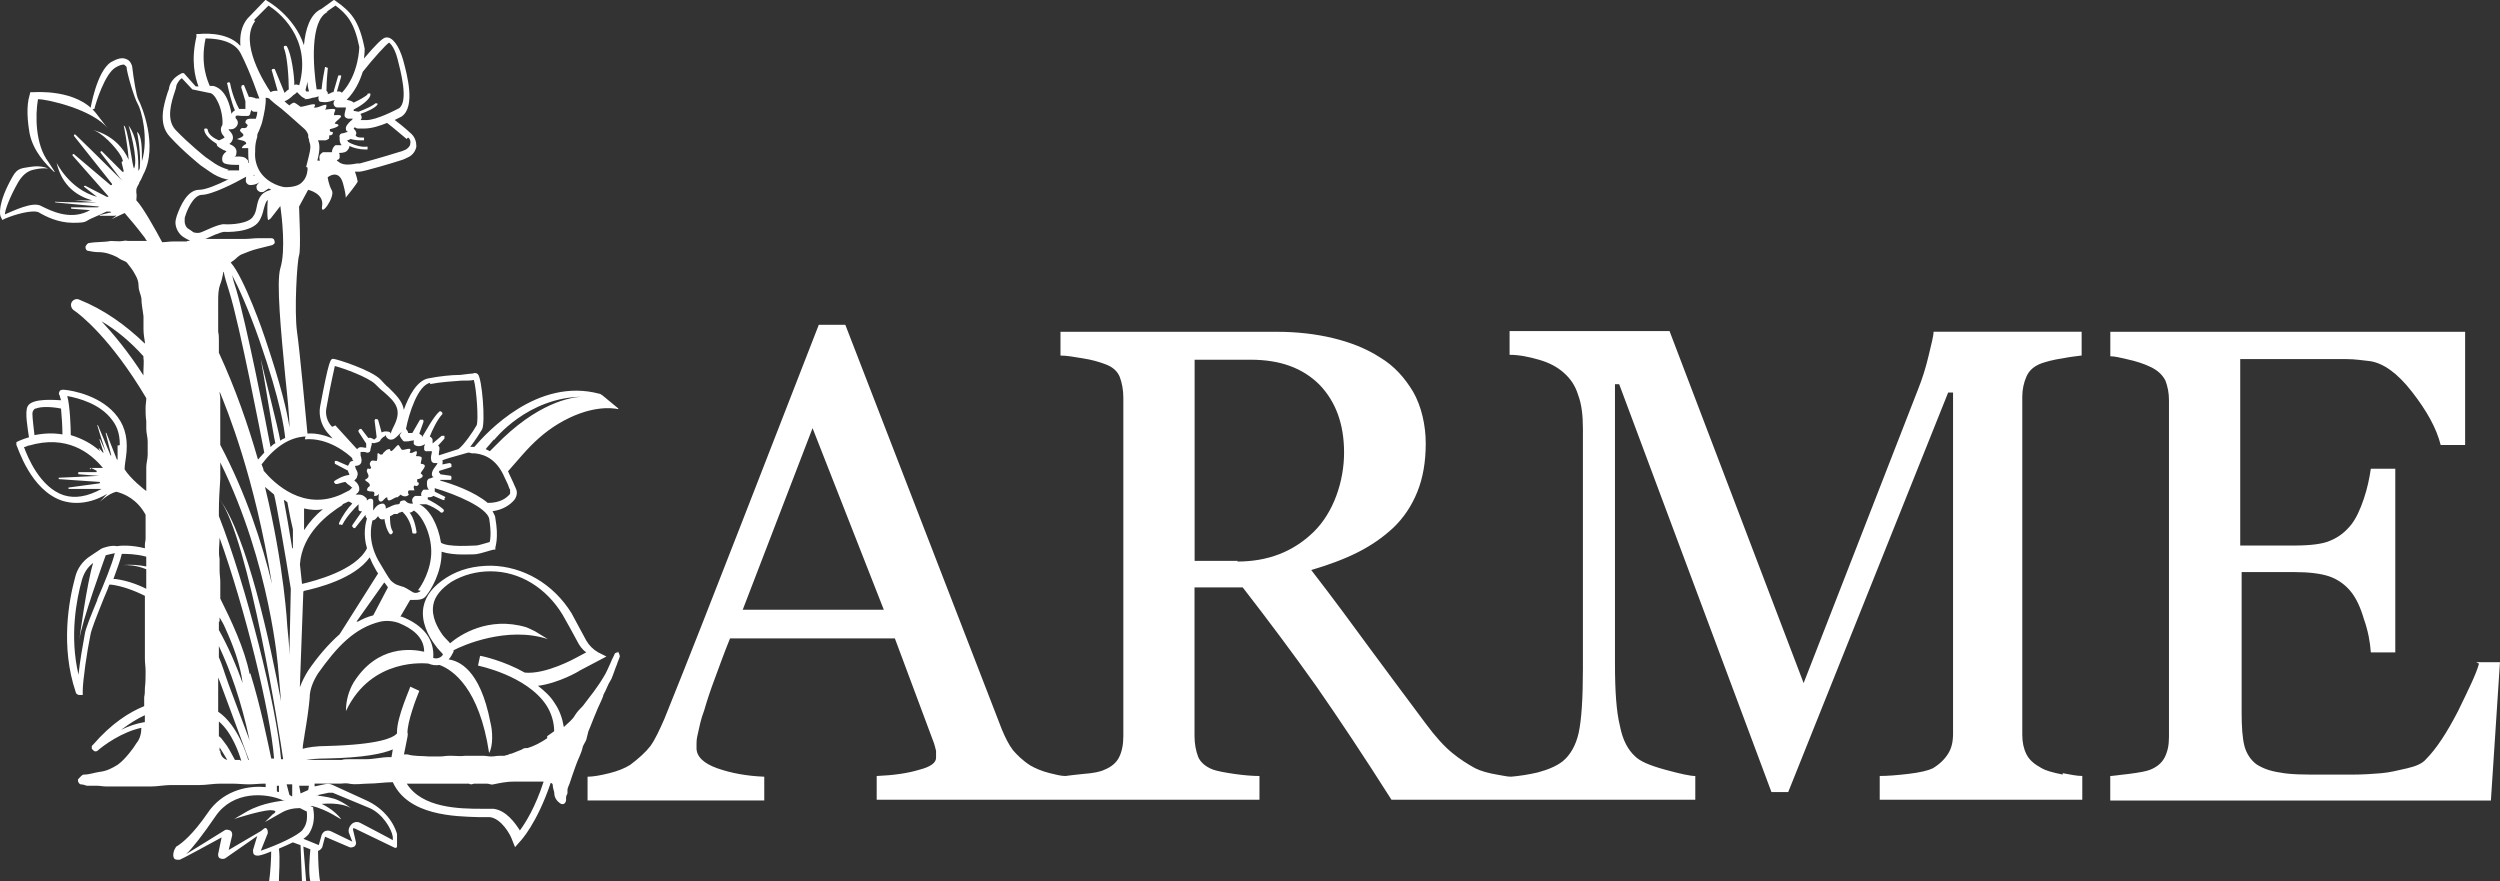 <?xml version="1.0" encoding="UTF-8"?>
<svg id="_レイヤー_2" data-name="レイヤー 2" xmlns="http://www.w3.org/2000/svg" viewBox="0 0 780 275.01">
  <rect x="0" y="0" width="780" height="275.01" fill="#333333" stroke="none"/>
  <defs>
    <style>
      .cls-1 {
        fill: #fff;
      }
    </style>
  </defs>
  <g id="_レイヤー_1-2" data-name="レイヤー 1">
    <g id="logo">
      <path class="cls-1" d="M773.46,207.02c-.87,3.27-3.27,8.06-6.54,14.82-3.49,6.76-6.76,11.77-10.02,15.04-1.09,1.31-3.05,2.18-5.88,2.83-2.83.65-5.45,1.31-8.06,1.53s-5.67.44-9.37.44h-8.93c-5.67,0-10.02,0-13.29-.65-3.05-.44-5.45-1.31-7.41-2.61-1.74-1.31-3.05-3.27-3.7-5.67-.65-2.61-.87-6.1-.87-10.46v-43.8h16.56c4.36,0,8.06.44,10.68,1.31s5.23,2.61,7.19,5.23c1.31,1.74,2.62,4.36,3.7,8.06,1.31,3.7,1.96,7.19,2.18,10.46h7.63v-57.31h-7.63c-.44,3.05-1.09,6.1-2.18,9.37s-2.4,6.1-3.92,8.06c-1.96,2.4-3.92,3.92-6.54,5.01-2.4,1.09-6.32,1.53-11.55,1.53h-16.56v-58.18h32.91c3.05,0,5.45.44,7.63.65,4.14.65,8.5,3.7,13.07,9.59,4.58,5.88,7.63,11.33,8.93,16.56h7.63v-35.3h-110.7v7.63c1.53,0,3.05.44,5.01.87,3.05.65,5.67,1.53,7.41,2.4,2.4,1.09,3.92,2.61,4.79,4.36.65,1.74,1.09,3.7,1.09,6.1v105.04c0,2.61-.44,4.58-1.31,6.32-.87,1.74-2.4,3.05-4.58,3.92-1.09.44-3.27.87-6.76,1.31-2.18.22-3.92.44-5.67.65v7.63h118.76l2.83-43.15h-7.41l.87.44Z"/>
      <path class="cls-1" d="M643.59,241.67c-3.27-.65-5.45-1.31-6.54-1.96-2.4-1.31-3.92-2.61-4.79-4.36-.87-1.74-1.31-3.7-1.31-6.1v-105.47c0-2.18.44-4.36,1.31-6.32s2.4-3.27,4.79-4.14c1.31-.44,3.49-1.09,6.54-1.53,2.18-.44,4.14-.65,5.88-.87v-7.41h-46.2c0,1.31-.65,3.7-1.53,7.41-.87,3.7-1.96,7.19-3.27,10.46l-35.74,91.74-41.84-109.83h-49.9v7.41c3.05,0,6.1.65,9.15,1.53,3.05.87,5.67,2.18,7.84,4.14,1.96,1.74,3.49,3.92,4.36,6.76,1.09,2.83,1.53,6.32,1.53,10.68v74.74c0,9.37-.44,15.91-1.31,20.05-.87,3.92-2.61,6.97-5.01,8.93-1.96,1.53-4.58,2.61-7.84,3.49-2.83.65-5.67,1.09-8.28,1.31-1.31,0-2.83-.44-4.36-.65-2.61-.44-5.01-1.09-6.76-1.96-2.4-1.31-4.79-2.83-7.19-4.79-2.4-1.96-5.23-5.01-8.28-9.15-6.97-9.37-12.86-17.22-17.65-23.75-4.79-6.54-10.68-14.6-18.09-24.19,5.23-1.53,10.02-3.27,14.38-5.45,4.36-2.18,8.06-4.79,11.11-7.63,3.27-3.05,5.88-6.97,7.63-11.33s2.61-9.37,2.61-15.04-1.31-11.55-3.92-16.13c-2.61-4.36-5.88-8.06-10.24-10.68-4.36-2.83-9.37-4.79-14.82-6.1-5.45-1.31-11.33-1.96-17.43-1.96h-67.55v7.41c1.96,0,4.36.44,6.97.87,2.83.44,5.01,1.09,6.76,1.74,2.61.87,4.14,2.4,4.79,4.14s1.09,3.92,1.09,6.32v105.69c0,2.61-.44,4.79-1.31,6.54-.87,1.74-2.4,3.05-4.58,3.92-1.31.65-3.49,1.09-6.54,1.31-2.18.22-4.14.44-5.67.65-1.31,0-3.05-.44-4.79-.87-2.61-.65-4.58-1.53-6.1-2.4-2.4-1.53-4.14-3.27-5.45-4.79-1.31-1.74-2.4-3.92-3.49-6.54l-48.81-126.17h-8.28c-6.97,17.87-14.82,38.14-23.75,61.02-8.93,22.88-17,43.58-24.41,61.89-1.53,3.49-2.83,6.32-4.36,8.5-1.53,1.96-3.7,3.92-6.32,5.88-1.74,1.09-3.92,1.96-6.54,2.61-2.61.65-5.01,1.09-6.76,1.09v7.41h55.13v-7.41c-5.45-.22-10.24-1.09-14.6-2.61-4.36-1.53-6.54-3.7-6.54-6.32s0-2.61.44-4.58.87-4.36,1.96-7.19c.87-3.05,1.96-6.32,3.27-9.81s2.83-7.84,4.79-12.64h51.43l12.2,32.69c.22.65.44,1.53.65,2.4v2.18c0,1.53-1.74,2.83-5.23,3.7-3.49,1.09-8.06,1.74-13.29,1.96v7.41h119.42v-7.41c-2.18,0-4.79-.22-7.84-.65-3.05-.44-5.23-.87-6.54-1.31-2.4-.87-4.14-2.4-4.79-4.14-.65-1.74-1.09-3.92-1.09-6.32v-46.42h15.04c8.28,10.68,15.91,20.92,22.88,30.73,6.97,10.02,14.82,21.79,23.53,35.52h94.79v-7.41c-1.53,0-4.58-.65-9.37-1.96-4.79-1.31-7.84-2.61-9.37-4.14-2.18-1.96-3.92-5.01-4.79-9.59-1.09-4.36-1.53-10.9-1.53-19.18v-87.38h1.31l47.51,127.26h5.23l49.9-124.65h1.53v106.34c0,2.61-.44,4.58-1.53,6.32-1.09,1.74-2.62,3.27-4.79,4.58-1.31.65-3.92,1.31-7.63,1.74-3.7.44-6.76.65-8.93.65v7.41h63.2v-7.41c-1.74,0-3.7-.44-6.1-.87v.44ZM231.73,190.24l21.79-56.66,22.23,56.66h-44.02ZM386.23,174.99h-13.51v-62.76h17.43c9.37,0,16.34,2.61,21.57,7.84,5.01,5.23,7.63,12.2,7.63,21.14s-3.27,18.74-9.59,24.84c-6.32,6.1-14.16,9.15-23.75,9.15l.22-.22Z"/>
      <g>
        <path class="cls-1" d="M17.08,53.61l-1.96-3.05c-4.14-5.45-4.14-14.6-3.27-19.61,3.05,0,17.22,3.27,21.79,9.15l-3.7-4.79c-6.1-7.63-18.96-6.54-19.61-6.54h-.87l-.22.87c-1.09,3.49-.65,8.28,0,11.99,1.09,5.45,5.01,9.59,7.63,11.99h.22Z"/>
        <path class="cls-1" d="M121.68,140.12c-.87,0-1.09.22-1.74.87-.87.65,0,.65-1.09.87-.44,0-1.09-1.09-1.09,0,0,.65,0,1.53-.22,1.96-1.09,0-1.74-.65-2.18.87,0,.44.44,1.09.44,1.31-.44.65-.87,0-1.09.22-1.09,1.31,1.74,2.18-.87,3.49.44.65,1.74.87,1.53,1.96-.44.22-.87.65-.87,1.31,1.09.87,2.83-.44,2.18,1.74.65,0,1.09,0,1.53-.65,0,.65-.44,2.18.44,2.4.87.22,1.31-1.31,2.18-1.31,0,2.4,2.4-.44,3.27,0,0-.22.87-.65.87-.87.65.65,1.96.87,2.61,0,0,0-.65-.65,0-1.31h1.74c-.22-.65-.44-1.09,0-1.53.65.44,1.53,0,1.31-.87-.65,0-.44-.65-.44-1.09.87,0,2.61-.87,1.09-1.74,0-.87,2.83-2.83,0-3.05,0-1.53,1.31-2.4-1.53-2.4.22-.44.44-1.09.22-1.53-.87,0-1.31.87-2.18.44,1.09-2.18-1.53-.65-2.4-.87-.44-.44-.65-1.09-1.09-1.53-.65,0-2.61,3.49-2.61,1.09v.22Z"/>
      </g>
      <path class="cls-1" d="M193.15,203.53c-.65,0-1.31,0-1.53.87-.44.87-.87,1.74-1.31,2.83-.65,1.31-1.09,2.61-1.96,3.92-.87,1.53-1.96,3.05-3.05,4.58s-2.4,3.05-3.49,4.58c-.87.87-1.74,1.74-2.4,2.83-.87,1.53-2.18,2.4-3.49,3.7h0c-.44-2.61-1.31-5.23-2.83-7.41-1.31-2.18-3.27-3.92-5.23-5.45,6.54-.87,12.86-4.58,13.07-4.79l8.28-4.36-2.61-1.31c-1.53-.87-2.83-2.18-3.7-3.7-1.31-2.4-3.05-5.67-4.58-8.5-5.67-9.15-15.04-14.6-25.06-14.82-5.23,0-9.81,1.09-13.95,3.7-4.14,2.61-6.54,5.67-7.19,9.15-.87,4.58,1.53,9.15,3.7,11.99.87,1.31,1.96,2.18,2.4,2.83-.22.44-.65.87-1.31,1.09-.65.22-1.09.22-1.74,0,.44-5.67-3.05-10.24-9.81-12.86h-.44l3.05-5.23h1.31c1.09,0,2.83,0,3.7-1.31,1.31-1.53,4.79-7.19,4.79-13.29s0-.44,0-.44c1.96.65,4.36.87,6.54.87s4.36,0,4.79-.22c.65,0,4.58-1.31,5.01-1.31h.44v-.65c0-.22,1.09-3.05,0-9.15,0-.65-.44-1.31-.87-2.18,3.27-.44,5.45-1.96,6.76-3.49.87-1.09,1.09-2.61.44-3.7,0-.22-.44-.87-.65-1.53-.44-.87-.87-1.96-1.53-3.27,0,0,0-.22-.22-.44l4.58-5.23c3.27-3.7,6.76-6.97,11.11-9.59,9.81-5.88,16.78-5.01,18.74-4.58v-.22l-5.01-4.14c-.22,0-.44-.44-.87-.44-19.39-5.23-35.3,12.2-39.01,16.56h-1.31c1.53-1.96,3.05-4.36,3.7-5.45,1.09-2.18,0-15.91-1.31-17.22-.44-.44-1.09-.44-1.53-.22-.44,0-2.18.22-3.92.44-2.83,0-6.76.44-10.02,1.09-3.49.65-6.1,5.45-7.63,9.81-.44-2.83-2.61-4.79-4.79-6.97-.87-.65-1.53-1.53-2.4-2.4-2.83-3.05-13.95-6.54-14.82-6.54s-1.31,0-4.14,15.04c-.44,2.83.44,5.67,2.18,7.84l1.74,1.96c-2.18-.87-4.79-1.74-7.84-1.53-.44-4.36-2.4-25.93-3.27-31.82-.87-6.54,0-21.79.65-23.75.65-2.18,0-13.95,0-15.25l2.83-5.23s5.01,1.09,4.36,5.01c-.65,3.92,4.14-2.83,3.05-4.79s-1.31-4.14-1.31-4.14c0,0,3.49-2.83,4.79,1.96s.65,4.79.87,4.36c.22-.22,3.7-4.58,3.7-5.01,0-.22-.44-1.96-.87-3.05h1.53c1.09,0,10.68-2.83,12.64-3.49.87-.22,1.74-.65,2.61-1.09,1.31-.65,2.18-1.96,2.4-3.27,0-1.53-.44-2.83-1.53-3.92-2.61-2.4-4.36-3.7-5.23-4.36,1.31-.65,2.18-1.09,2.18-1.09,4.36-3.05,1.74-12.86.44-17.65-1.31-4.58-3.49-7.41-5.45-6.97-.87,0-3.27,2.4-6.76,6.54.22-1.74.22-3.05.22-3.05-1.74-8.93-4.36-11.55-8.93-14.82l-.65-.44-3.92,2.83c-3.49,1.53-5.01,6.32-5.45,11.33-3.05-9.15-11.33-13.73-11.33-13.73l-.65-.44-5.67,5.88c-1.96,2.4-2.4,5.45-2.18,8.5-4.36-4.79-12.64-3.7-13.07-3.7h-.65v.87c-1.74,7.41-.44,12.64.65,15.47h-.87l-3.7-4.14h-.65c0,.22-3.05,1.09-3.92,4.36,0,.44-.22,1.09-.44,1.53-1.09,3.49-3.27,9.81.65,13.95,4.14,4.58,9.37,8.72,9.59,8.93l2.83,1.96c1.53,1.09,3.27,1.96,5.23,2.4h.65c-3.49,1.74-7.19,3.27-9.15,3.27-3.7,0-5.88,5.01-6.97,8.06-.22.65-.44,1.53-.44,2.18,0,1.74,1.09,3.7,2.61,4.58l1.09.65c.22,0,.44.22.87.44-.44,0-.87,0-1.09.22h-4.36c-1.09,0-2.18.22-3.27.22-1.96-3.7-6.1-11.11-8.06-13.07h0c0-.65.22-1.53,0-2.4v-.87c0-.44.44-1.31.87-1.96v-.22h0c.44-.65.87-1.53,1.31-2.61,4.79-8.93-.65-21.79-1.53-23.32-.65-1.09-1.53-6.76-1.96-10.46,0,0-.44-1.74-1.74-2.18-1.31-.65-2.83-.22-4.79.87-4.58,2.83-6.54,14.82-6.54,15.04l1.31-.44c.44-1.96,3.27-10.9,6.54-12.86,1.09-.65,2.18-1.09,2.83-.87l.65.65h0c0,1.53,2.4,9.81,3.49,11.55s3.49,10.68,1.31,17.87c0-3.92,0-8.06-1.53-9.15,0,0,1.31,6.54.87,11.11,0,.44-.22.65-.44,1.09h0c0-3.05,0-10.02-3.05-14.16,0,0,3.05,10.24,1.74,13.29-.44,1.09-1.96-13.29-3.27-13.29,0,0,1.31,6.32,1.53,10.68-3.49-8.06-11.55-9.37-11.55-9.37,3.05.44,7.84,5.88,8.93,7.84.44.65.65,1.31.87,1.96,0,0-.44,0-.44.44l.65,2.61c0,.22-.22.44-.44.22l-6.32-6.32c-.22-.22-.65,0-.44.44,2.61,3.27,6.1,8.06,6.76,8.72s-9.15-9.15-14.6-14.38c-.22-.22-.65,0-.44.44l11.77,14.82c.22.22,0,.65-.44.44l-11.33-9.59c-.22-.22-.65,0-.44.44l11.11,12.64v.22h-.44l-6.76-3.49c-.22,0-.65.22-.22.44l3.92,3.05c-8.72-2.4-12.64-10.68-12.64-10.68,1.74,7.41,6.54,10.46,11.11,11.77h-5.88c-.22,0,0,0,.22,0,2.4.22,5.23.44,6.97.65h0c-2.4,0-8.93,0-12.86-.22-.22,0,0,.22.22.22l13.73,1.31s-.44,0-.65.22h-8.28c-.22.22,0,.44.22.44l5.88.44c-.44,0-.65.22-1.09.44-5.67,2.61-11.33-.22-14.38-1.74h0c-2.61-1.53-8.72,1.53-11.33,2.61,0-1.31,1.53-5.45,4.14-10.02,1.31-2.18,2.83-3.49,4.79-3.92,2.83-.65,4.79-.44,4.79-.22,0,0-1.96-1.31-5.88-.65-2.4.44-3.92.22-5.45,3.05C-.79,63.41-.14,67.12.3,67.77l.44.87.87-.44c3.05-1.31,8.5-2.83,10.46-1.96h0c2.18,1.31,6.1,3.27,10.68,3.27s3.7-.44,5.67-1.31c1.96-.87,3.49-1.53,4.79-2.18h1.09c.22,0,.44.22.44.22l-3.7.87s0,.22.44.22h4.36c0-.22.44,0,.44,0l-1.53,1.09s2.18-1.09,4.14-1.96c1.53,1.74,3.92,4.58,5.88,7.19.44.44.65,1.09,1.09,1.53h-5.67c-.65,0-1.09-.22-1.74,0-1.31.22-2.61,0-3.92,0-2.18.44-4.36.22-6.76.65-.44,0-.87.65-1.09,1.09,0,.44,0,1.09.65,1.31,1.09.22,2.18.44,3.49.44,1.96,0,3.92.65,5.67,1.53.65.44,1.31.87,1.96,1.09.44.22,1.09.44,1.31.87.87,1.09,1.74,2.18,2.4,3.49.65,1.09,1.09,2.18,1.09,3.7,0,1.31.65,2.4.87,3.7,0,1.96.44,3.7.65,5.67v3.92c0,1.31.22,2.83.44,4.14v.44c-6.1-5.88-12.86-10.68-20.48-13.73-.87-.44-1.96,0-2.4.87s0,1.96.65,2.4c1.96,1.31,11.55,8.72,22.66,27.46h0c0,1.09-.22,1.96-.22,3.05,0,1.31,0,2.61.22,4.14v2.4c0,1.31.44,2.61.44,3.92v4.14c0,1.31-.44,2.61-.44,3.92v7.41c-.65-.44-5.01-3.92-6.76-6.76,0-1.09.22-2.4.44-3.92.65-4.79,0-8.93-2.61-12.42-4.79-6.54-13.95-8.28-16.78-8.5-.44,0-1.09,0-1.31.44s-.44.87,0,1.31c0,.22.22.87.44,1.53-1.31,0-9.15-.87-10.46,1.96-.87,1.74,0,6.54.44,9.59-.87.22-1.96.65-3.05,1.09l-.87.44v.87c.44.65,4.36,14.16,14.38,17.43,1.53.44,2.83.65,4.36.65,3.05,0,6.32-.87,9.59-2.83,0,0,.22,0,0,0l-2.4,2.61s2.61-2.61,5.23-3.27c2.61.65,6.54,2.4,9.15,7.19v7.41c0,.65-.22,1.31-.22,1.96v1.09c-4.14-1.09-7.84-.87-8.72-.65-1.53-.44-4.36.44-5.01.87l-3.27,2.18c-2.4,1.53-4.14,3.92-4.79,6.76-1.96,7.19-4.58,21.57.22,35.74,0,.44.65.87,1.09.87s0,0,0,0h1.09v-1.31c0-3.05,1.31-12.2,2.4-17.43.22-1.53,1.96-5.88,3.7-10.24.65-1.74,1.53-3.49,2.18-5.45h.65c3.27.44,6.97,1.74,10.46,3.49v19.61c0,1.31.22,2.61.22,3.92,0,1.74,0,3.49-.22,5.23,0,.87,0,1.96-.22,2.83v2.83c-4.79,1.96-10.24,5.45-15.91,11.99l-.44.44v.87l.65.65c.22.22.87.22,1.09,0h0c1.96-1.74,7.63-5.88,13.73-7.19h0c0,1.74-.44,3.49-1.53,4.79-.65,1.09-1.31,1.96-2.18,3.05-1.09,1.31-2.18,2.61-3.7,3.7-1.74,1.09-3.49,1.96-5.45,2.18-1.74.22-3.27.87-5.01.87-.65,0-1.09.65-1.74,1.31-.44.44,0,1.53.65,1.74.65,0,1.31.22,1.96.44h3.27c.87,0,1.74.22,2.83.22h13.95c1.96,0,4.14-.44,6.1-.44h8.93c2.18,0,4.36-.44,6.54-.44h3.7c1.74,0,3.49.22,5.23.22,1.53,0,3.27-.22,4.79-.22h.44v1.09c-6.32-.65-13.73,1.53-18.09,8.06-4.79,6.97-8.06,9.37-9.37,10.24-.44.22-.65.44-.65.65-.44.44-1.09,2.4-.44,3.27,0,.22.65.44,1.09.44h.65c.65-.22,8.72-4.58,13.07-6.97l-1.09,5.23c0,.44,0,1.09.65,1.31.44.22,1.09.22,1.53,0l10.02-6.97-1.31,4.36c0,.44,0,.87.22,1.31.44.44.87.44,1.53.44,1.09-.22,2.4-.65,3.92-1.31,0,2.18-.22,6.32-.65,9.37h3.05c0-1.96.44-7.41,0-10.24,1.53-.65,3.05-1.31,4.36-1.96l2.4.87.44,11.33h1.31l-.87-10.9,2.18.87c-.22,2.61-.65,7.19,0,10.02h3.05c-.44-1.96-.65-6.97-.65-9.59h.22c.44-.22.87-.65,1.09-1.09l.87-3.27,7.63,3.27c.44.22,1.09,0,1.53-.22.44-.44.65-.87.44-1.53l-.87-3.7v-.44h.44l12.64,6.1c.22,0,.65,0,.65-.44v-3.92c-1.31-4.36-4.79-8.28-9.59-10.46l-10.46-4.79c-.87-.44-1.74-.44-2.61-.22l-3.05.65v-.87h8.06c.87,0,1.74-.22,2.61,0,2.18.44,4.14,0,6.1,0,2.61,0,5.01-.44,7.63-.44h0c4.79,10.46,19.39,10.68,26.8,10.9h3.49c3.49.44,6.32,5.23,6.97,7.19l.87,2.18,1.53-1.74c.22-.22,5.23-5.45,9.59-18.3.44,0,.65.44.65.65,0,.65.22,1.53.44,2.18,0,1.31.44,2.4,1.53,3.27.87.87,1.96.65,2.18-.65v-.87c0-.44.22-.87.44-1.31h0v-1.09c0-.65.44-1.31.65-1.96.65-1.96,1.31-3.92,1.96-5.67.65-1.96,1.74-3.7,2.18-5.88h0c.22-.65.87-1.53,1.09-2.18.22-.87.44-1.74.65-2.61.87-1.96,1.53-3.92,2.4-5.88.65-1.74,1.53-3.27,2.18-5.01,0-.44.44-1.09.65-1.53.44-.87.65-1.53,1.09-2.4.22-.44.65-1.09.87-1.53.65-1.53,1.09-3.05,1.74-4.58.22-.87.65-1.53.87-2.4,0-.65-.44-1.53-1.09-1.74l.87.44ZM44.97,117.46c-5.01-7.84-9.81-13.51-13.29-17.22,4.79,2.83,9.15,6.54,13.07,10.9v.44c.22,1.31,0,2.61,0,4.14v1.74h.22ZM11.2,127.48c1.31-.65,4.79-.65,7.84,0,.22,2.4.44,5.67.44,8.06-2.61-.44-5.45-.44-8.72.22-.22-1.96-.65-5.23-.65-6.76,0-.65.44-1.31.87-1.53h.22ZM28.41,146l1.74.87v.44h-5.67c-.22.22,0,.65,0,.65,2.83.22,6.76.65,7.41.44.65,0-8.5.44-13.51.65-.22,0,0,.44,0,.44l12.64.87c.22,0,.22.44,0,.44l-9.59,1.31c-.22,0,0,.44,0,.44h10.24c-4.36,2.4-8.28,3.05-11.77,1.96-7.41-2.4-11.33-11.99-12.42-15.04.44,0,.87-.22,1.31-.44h.22c11.77-3.49,19.18,2.18,23.1,6.97h-3.92c-.22,0-.22.44,0,.44l.22-.44ZM36.91,139.03s-.22-.22-.22,0v4.36h-.22l-3.27-8.28s-.44-.22-.22,0l1.74,6.97h-.22l-3.92-9.37s-.44-.22-.22,0c1.09,3.7,3.27,10.46,3.27,9.81,0-.44-1.53-3.27-2.4-5.45,0,0-.44,0-.22,0l1.31,4.14h-.22l-1.09-1.31h-.22l.44.87c-2.4-2.18-5.45-3.92-9.15-5.01,0-2.4-.22-8.93-1.09-12.2,3.49.65,10.24,2.4,13.95,7.41,1.96,2.4,2.61,5.45,2.4,8.93v-1.09l-.44.22ZM30.37,187.19c-1.96,4.79-3.7,8.93-3.92,10.68-.65,3.49-1.53,8.5-1.96,12.64-2.83-11.99-.65-23.53,1.09-29.64.65-2.18,1.74-3.92,3.49-5.23-1.96,6.1-4.36,24.19-4.36,24.19.65-5.67,8.28-26.59,8.28-26.59h0c.65-.22,1.96-.44,2.83-.65-.87,3.49-3.27,9.37-5.45,14.38v.22ZM45.63,176.73c-2.18-.44-4.58-.65-7.19-.44,1.53,0,3.92,0,7.19,1.31h0v6.1c-3.05-1.53-6.32-2.61-9.59-3.05h-.65c1.09-3.05,2.18-5.88,2.61-7.84,1.53,0,4.36,0,7.63.87h0v3.05h0ZM44.97,225.32c-2.61.44-5.01,1.31-7.19,2.4,2.61-1.96,5.01-3.49,7.41-4.58v2.18h-.22ZM131.27,184.36c-.44.44-1.53.87-2.4.44l-2.18-1.31c-.22,0-.65-.44-1.09-.44l-1.31-.44c-.87-.22-1.74-.87-2.4-1.53-.87-1.09-1.96-3.05-3.92-6.32-3.27-6.1-2.18-10.68-1.74-12.42.87,0,1.31-.87,1.74-1.31h0c0,.22.44.65.65.87.44.22.87.22,1.31,0,.22,1.31.65,3.49,1.74,4.79h.44l.44-.44v-.44c-.87-1.31-.87-3.49-.87-4.79h0c.44,0,1.09-.65,1.31-.65h.87c.22,0,.44-.22.65-.44h.22s.22,0,.44-.22h.44c.87.87,2.61,2.83,3.05,6.54,0,0,0,.22.44.22h.65s.22-.22.22-.44c-.44-3.05-1.31-5.01-2.18-6.1.44,0,.87-.22,1.31-.65,2.61,1.53,5.45,7.19,5.45,12.86s-3.05,10.68-4.14,11.99l.87.22ZM106.86,157.33c.65-.22,1.31-.65,1.96-.87h0c.44.22.87.44,1.09.65-1.31,1.31-3.05,3.7-4.14,6.1v.44h.65c0,.22.22.22.44,0,1.31-2.61,3.92-5.23,5.01-6.32h0v1.74c0,.22.44.44.65.44h.44l-3.05,4.36v.44l.44.44h.44l3.27-4.14c0,.44,0,.87.44,1.09-.44,1.53-1.31,5.01,0,9.37-3.49,6.97-16.56,10.24-20.27,11.11h0l-.65-6.1c.65-9.59,8.72-15.69,13.29-18.52v-.22ZM94.87,165.4v-6.76c1.96.44,3.92.65,5.88.22-2.18,1.74-4.14,3.92-5.88,6.54ZM96.4,244.94c0,.44-.22,1.09-.22,1.53l-2.4,1.09-.44-2.4h3.05v-.22ZM94.87,184.36c3.92-.87,15.69-3.7,20.48-10.46.22.65.65,1.31.87,1.96.65,1.09,1.09,2.18,1.74,3.05l-11.99,18.96c-3.7,3.27-6.97,7.19-9.81,11.33-1.09,1.74-1.96,3.49-2.61,5.23l1.09-29.85.22-.22ZM119.94,181.74c.44.65.87,1.09,1.09,1.53l-4.58,8.72c-1.74.44-3.27,1.09-4.79,1.96h-.44l8.5-11.99.22-.22ZM152.84,169.1c-1.53.44-3.7,1.09-4.14,1.09-1.09,0-8.93.65-11.11-.87-.87-5.45-3.49-10.46-6.76-11.99h2.18c1.31.44,3.49,1.53,4.58,2.61h.44l.44-.44v-.44c-1.31-1.31-3.7-2.61-5.01-3.27v-.65c.65,0,1.31,0,1.74-.44h0l3.05,1.31h.44v-.65c.44,0,.22-.44,0-.44l-3.05-1.53v-1.09h0c6.76,1.96,16.34,6.1,17,9.59.65,4.14.44,6.54,0,7.63l.22-.44ZM154.15,137.29s10.46-13.51,27.89-13.51c-3.92,0-14.6,1.96-27.46,15.25-.87.87-1.09,1.09-1.74,1.74-.44-.22-.87-.44-1.31-.65l2.61-3.05v.22ZM147.17,141.43h.87c1.96.22,6.1.87,8.93,6.54.65,1.31,1.09,2.4,1.53,3.27.22.65.44,1.31.65,1.53v1.31c-1.09,1.31-3.05,2.83-6.97,2.83-4.14-3.49-10.9-5.88-14.82-6.97v-.22h3.05c.22,0,.44,0,.44-.44h0c0-.65,0-.87-.44-.87l-3.05-.44c0-.22-.22-.44-.44-.65,0,0,0-.22.22-.44l3.49-1.09s.44-.22.22-.44v-.44c0-.22-.44-.44-.65-.44l-2.18.44c0-.44.22-.87,0-1.31,1.74-.65,3.49-1.09,5.01-1.53h0c1.74-.44,2.83-.87,3.27-.87l.87.22ZM134.1,119.85c3.27-.65,6.97-.87,9.81-1.09,1.96,0,3.05,0,3.92-.22.87,2.83,1.53,12.86.87,14.16-1.09,1.96-3.92,6.1-5.67,7.41-1.96.65-4.14,1.31-6.1,1.96v-.65c0-.65.44-1.53,0-2.18,0,0-.22,0-.22-.22l1.96-2.18v-.87h-.87l-2.83,2.4v-1.09c0-.44-.44-.87-.87-1.09h0c.65-1.74,2.4-5.45,3.92-6.97v-.44l-.44-.44h-.44c-1.96,1.74-4.36,6.32-5.45,8.06,0-.22,0-.44-.22-.65,0,0-.44-.22-.65-.44l1.31-3.7c0-.22,0-.65-.22-.65h-.87l-2.4,4.14h-1.31s0-.44-.22-.65c0,0-.22-.44-.44-.65.87-4.58,3.7-13.73,7.63-14.38l-.22.44ZM124.73,135.76v.22c.22.44.44.87.87,1.31,0,.22.44.44.65.44.65,0,1.31,0,1.96-.22.22,0,.65,0,.87-.22v1.09c0,.22.22.44.65.65,1.09.44,2.18,0,2.83-.44,0,0,0,.44-.22.65v1.09c0,.22.65.65.87.44h1.53v.22c0,.65-.44,1.31-.22,2.4,0,.65.44,1.09,1.09,1.09h.87c0,.22-.44.87-.65,1.09-.65.87-1.09,1.53-1.09,2.4,0,.44.22.87.65.87h0c-.44,0-.87.44-1.31.44s-.87.65-.87,1.09v.44c0,.44,0,1.53.65,1.96h-1.74c-.65.65-.87,1.31-.65,1.96h-1.96c-.65.44-1.31,1.09-.65,2.4h-.65c-.44,0-1.09-.22-1.53-.65-.22-.44-.87-.44-1.31-.22-.44,0-.65.44-.65.87,0,0-.22,0-.44.22h-.22c-.87,0-1.74.44-2.61.87-.22,0-.87.44-1.09.44v-.44c0-.44-.44-1.09-.87-1.09-1.31,0-2.18.87-2.61,1.53l-.44.65v-3.05c0-.44-.44-.65-.65-.65h-.22c-.22,0-.44,0-.65.22,0,0-.44.22-.44.44,0-.44,0-.87-.44-1.09-.65-.65-1.31-.87-2.18-.87h-.87l.44-.44c.22,0,.44-.44.65-.87.22-1.53-.87-2.61-1.53-3.05.44-.44.87-.87.87-1.31.44-.87,0-1.74-.44-2.4,0-.44-.22-.65-.22-.87,1.09,0,1.74-.44,1.96-1.09s0-1.53-.22-2.18v-1.09h.87c.44,0,.65,0,1.09.22.44,0,.87,0,1.09-.65,0-.44.22-1.09.44-1.96v-.44c.44,0,.65.22,1.09,0,1.09-.22,1.53-.44,1.74-1.09l.44-.44s.44-.44.65-.44l.44-.44c0,.44.44,1.09,1.09,1.31,1.31.44,2.18-.65,3.49-1.96l.44-.44-.65,1.09ZM103.59,133.15c-1.53-1.53-2.18-3.92-1.74-5.88,1.53-8.72,2.4-11.77,2.61-13.07,2.61.65,10.46,3.49,12.64,5.67.87.87,1.74,1.74,2.61,2.4,3.49,3.05,5.67,5.23,3.49,10.02-.65,1.31-1.09,2.18-1.31,3.05,0-.44-.44-.65-.65-.65-1.09-.22-1.74,0-2.18.22l-1.09-3.92s-.22-.22-.44-.22h-.44s-.22.22-.22.44l.65,5.23-.65.65h-.22c-.44-.22-.87-.65-1.74-.44h0l-2.18-2.83h-.44l-.44.44v.44l2.4,3.7v1.31h0c-.87,0-1.53-.44-2.4,0l-.44.44-6.76-7.41-1.09.44ZM95.09,137.07c7.41-.65,13.51,4.58,14.82,5.88,0,.44,0,.65.44.87-.44,0-1.09,0-1.31.65,0,.22-.44.65-.44.87l-3.49-1.53h-.65v.87l4.14,2.18c0,.22,0,.44.22.65,0,.22.22.65.22.65h0c-2.18.22-4.14,1.53-4.79,1.96v.44l.44.44h.44c.44,0,1.31-.44,2.61-.65h0c.44.44.87.87,1.31,1.09.44.44.65.65.87.65-.22.22-.65.65-.87.87-.44.22-1.31.65-2.61,1.31-11.77,5.23-20.7-3.27-24.19-7.41,0-.65-.44-1.31-.65-1.96,4.14-5.45,8.72-8.5,13.73-8.72l-.22.87ZM86.59,245.15h.44v1.96s-.44,0-.65-.22v-1.74h.22ZM68.29,161.04v-1.74c0-3.27.22-6.54.44-10.02v-5.01c15.69,31.82,18.09,64.28,18.09,64.72l.87,9.81c-3.27-17.65-10.68-51.86-19.18-62.98,9.15,11.99,18.96,74.74,19.83,81.06h-.65c-1.31-16.13-10.9-54.26-19.39-75.83ZM68.07,97.84v-3.7c0-1.96,0-3.7.65-5.45.44-1.09.65-2.18.87-3.27,0-.22,0-.44.22-.65.22,1.53.87,3.49,1.74,6.32,3.27,10.46,9.81,44.45,10.9,50.12-.65.65-1.31,1.53-1.96,2.18-3.05-10.68-6.97-22.01-12.2-33.34v-3.92c0-.87,0-1.74-.22-2.61v-5.67ZM85.72,138.38c-.44.22-.87.65-1.31,1.09-1.53-8.28-7.63-38.79-10.68-49.03-.65-1.96-1.09-3.49-1.31-4.58,1.96,3.7,5.23,10.9,8.5,20.27,6.76,19.39,7.84,28.11,8.06,30.51-.44.22-1.09.44-1.53.87-.65-3.92-5.23-21.57-6.1-25.5.87,4.36,3.92,23.75,4.58,26.37h-.22ZM68.29,121.6h0c2.61,6.32,11.11,27.02,16.56,60.58-3.05-12.64-8.06-28.11-16.13-43.37h0v-14.82c0-.65-.44-1.53,0-2.18l-.44-.22ZM82.89,152.1c.87.65,1.74,1.53,2.61,2.18.65,2.18,3.49,18.52,5.23,29.42l-.44,20.7c0-3.27-.44-6.32-.65-8.93,0,0-.87-18.52-6.97-43.58l.22.22ZM91.17,244.94h0v3.49h-.22l-.65-.44-.87-3.27h1.74v.22ZM91.17,171.06c-.87-5.45-1.96-11.55-2.61-15.04.44,0,.65.44,1.09.65.65,3.7,1.31,6.76,1.74,8.5v5.88h-.22ZM95.96,52.3h0v.44s0,2.4-1.53,3.92c-1.09,1.31-3.05,1.74-5.45,1.74-.65,0-5.23-.87-7.84-4.79-1.09-1.74-1.74-3.92-1.53-6.32h0v-.65c0-1.31.22-2.61.65-3.92v-.44c0-.65.44-1.09.65-1.74s.65-1.53.87-2.4c.65-2.61,1.31-5.88,1.09-7.63.44,0,1.09,0,1.53.65.44.44,1.74,1.53,3.49,2.83,2.61,2.18,5.67,5.01,7.19,6.32.44.44.87,1.09,1.09,1.74h0v.44c0,.22,0,.65.22.87h0c0,.87.44,1.53.44,2.18h0v.65c0,.87-.87,4.14-1.31,5.88l.44.22ZM77.01,39.66c-.65.65-1.53,0-1.74.44-1.74,1.31,3.27,1.74-1.31,3.27.87.44,3.05.44,2.83,1.53-.87.44-1.31.87-1.31,1.31h1.96c0,1.74,0,3.27.22,4.58h-.22c0-.44,0-.87-.44-1.09-.65-.87-1.96-.87-3.05-.87h-1.31.44c.44,0,.65-.44.65-.87.44-1.74-1.09-2.61-2.18-3.05.65-.44.87-.87,1.09-1.53.22-1.09-.44-1.96-.87-2.4,0,0-.44-.44-.44-.65h0c.65,0,1.74.22,2.61-1.09.65-1.09,0-1.96-.44-2.4v-.22c0-.65.22-.65,1.96-.44h1.53c.44,0,.87,0,1.09-.65,0-.44.22-.87.44-1.31,0,.44.44.65.87.65h.87c0,.87-.22,1.53-.44,2.18-1.96,0-3.05-.22-3.27,1.09,0,.44,1.09.87.65,1.09l-.22.44ZM79.4,54.91h-.22v-.44l.22.44ZM127.34,42.93c.65.44.87,1.31.65,1.96,0,.65-.65,1.31-1.31,1.74-.87.44-1.53.65-2.4.87-4.14,1.31-11.11,3.27-11.99,3.49h-.87c-1.31.22-4.14.87-5.67-.44-.44-.22-.65-.44-.65-.65h0c.44,0,.65-.22.87-.65v-1.09l-.22-.44c1.31,0,2.4-.22,2.83-1.09.22-.22.44-.65.44-1.09,1.31.65,3.27,1.09,4.79,1.09s.65,0,.87,0v-.87h-.44c-1.53.22-4.36-.65-5.67-1.53h0c0-.22-.22-.44-.44-.44.44,0,.87-.22,1.31-.44.65.22,1.74.44,3.27.44s.65,0,.87,0v-.87h-.44c-.87,0-1.74,0-2.18-.65,0-.22.22-.44.22-.65,0-.65-.44-1.09-.87-1.53,0,0,.22-.22.44-.44,0,.22.65.44.87.44h2.18c2.18,0,4.79-.87,6.97-1.74.65.44,2.18,1.74,6.1,5.01l.44-.44ZM121.02,13.07c.22,0,1.96,1.09,3.05,5.45.87,3.49,3.49,13.07.44,15.25-.87.44-6.97,3.7-10.24,3.7h-1.74c.44-.65.44-1.09,0-1.74v-.22c1.96-.65,4.36-1.74,5.23-2.83v-.44h-.65c-.65.65-2.83,1.74-5.23,2.61-.44,0-.87-.22-1.53-.22v-.44h0c1.74-.87,5.23-3.05,5.23-4.79,0,0,0-.44-.44-.22h-.44v.22c-.22.44-2.4,1.74-4.36,2.61-.44-.44-1.09-.65-2.18-.87,2.61-2.61,4.14-5.88,5.01-8.72,3.27-4.14,7.41-8.72,8.28-9.15l-.44-.22ZM101.85,3.7l2.83-1.96c3.49,2.61,5.88,5.23,7.41,12.86,0,0,0,8.5-5.45,14.38,0-.22-.44-.44-.87-.44h-.65l1.31-4.58v-.44h-.87l-1.53,5.23c-.44,0-.87.22-1.09.44,0,0-.44,0-.65.22,0-.22,0-.65-.22-.87l-.22-.22c0-3.27.44-6.76.44-7.19h-.44v-.22h-.44c-.22,1.09-.87,4.58-1.09,6.97h-1.53c-1.09-6.97-2.18-21.57,3.49-24.19h-.44ZM95.96,25.71c0,1.09.22,1.96.44,2.83h-.87s0-.22-.22-.44c.22-.87.44-1.74.65-2.61v.22ZM94.87,30.94c.65,0,1.53,0,2.61-.44.44,0,1.31-.22,1.96-.44,0,.22-.22.65,0,1.09,0,.44.44.65.87.65,1.31.22,2.4,0,3.49-.44.22,0,.44,0,.65-.22,0,0,0,.22-.22.44-.22.44-.22.87,0,1.31s.65.65,1.09.65h2.61c0,.65-.44,1.53-.44,2.4,0,.65.65,1.09,1.31,1.09h1.31c-.22.22-.44.65-.65.65-.87.87-1.74,1.74-1.53,2.61,0,.44.22.65.65.87-.44,0-1.31.44-1.74.44-.65,0-1.09.65-.87,1.31v.44c0,.44,0,1.31.65,1.96h-1.96c-.87.65-1.09,1.53-1.09,2.18h-2.83c-.65.44-1.09.87-1.09,1.53,0,.44,0,.87.22,1.09h-.87c.44-1.53.65-3.27.65-3.92s0-1.53-.44-2.4h2.4c1.31-.44,1.09-.65,1.09-1.53h0c.87,0,1.31-.44,1.09-1.09-1.09,0-.87-.44-.87-.87,1.31-.22,4.36-1.31,1.53-1.74,0-.87,4.58-3.05-.22-2.61-.22-1.53,2.18-2.4-2.83-1.74.44-.44.44-.87.44-1.53-1.53,0-2.4,1.09-3.92.87,1.74-2.18-2.83-.22-4.14-.22-.65-.44-1.09-.87-1.96-1.31-.44,0-1.09.44-1.53.87-.65-.44-1.09-.87-1.53-1.31.87-.22,1.96-1.09,2.83-1.96.44-.22.87-.65,1.09-.87l.65.65c.44.44.87.87,1.31,1.09,0,0,.44.22.65.22l-.44.22ZM79.19,6.32l4.58-4.58c2.83,1.74,13.73,10.02,9.59,24.84h0c-.22,0-.65-.22-.87-.22s-.44,0-.65.22c0-2.83-.87-9.81-2.4-12.2,0,0-.44-.22-.65,0h-.22v.65c1.09,2.18,1.53,9.59,1.53,12.86h0c-.44.22-.87.65-1.31,1.09l-3.05-7.41s-.44-.22-.65,0h-.22c0,.22-.22.44,0,.65l1.74,6.1c-.87,0-1.53,0-2.18.44-1.74-2.61-10.02-15.47-4.79-22.23l-.44-.22ZM63.5,11.99c2.18,0,9.15,0,11.55,4.58,3.27,6.32,5.67,13.95,5.88,14.16h-.87s-.44,0-.65-.22c-.44,0-1.09-.44-1.74-.22l-1.53-3.7s-.22-.22-.44,0h-.22s-.22.44-.22.65l1.31,4.36v2.4h-1.96c-.87-1.53-2.18-4.58-2.83-8.06,0,0-.22-.44-.44-.22h-.22s-.44.22-.22.44c.44,1.96,1.31,5.88,2.4,8.28-.44.22-.87.65-1.09,1.09-.22-1.53-.65-3.05-1.31-4.58-1.09-2.4-2.61-3.7-4.36-4.14h-1.09c-.65-1.53-3.05-6.76-1.31-14.82h-.65ZM71.34,52.95c-1.53-.44-3.05-1.09-4.36-1.96l-2.83-1.96s-5.23-4.14-9.37-8.5c-3.05-3.27-1.31-8.72-.22-11.99.22-.65.44-1.31.44-1.74.44-1.31,1.31-2.18,1.74-2.4l3.27,3.49,5.23,1.09c.87,0,1.74.87,2.4,2.18,1.53,2.61,1.96,6.32,1.74,7.84-1.09,1.53,0,3.05.44,3.49,0,0,.22.22.22.44,0,0-.65.44-1.74.87h0c-1.53-.65-3.27-1.74-3.49-3.27,0,0,0-.44-.44-.44h-.22c-.22,0-.44,0-.44.44.22,1.74,2.18,3.27,3.92,4.36,0,.22,0,.65.44.87.44.44,1.09.65,1.74,1.09.22,0,.65.22.87.44-1.09.65-1.53,1.74-1.31,2.83,0,.44.44.65.65.87,1.31.44,2.61.44,3.7.44h.87v1.74h-3.7l.44-.22ZM60.23,72.35l-1.31-.87c-.87-.44-1.31-1.53-1.31-2.4s0-1.31.22-1.74c.44-1.53,2.4-6.32,5.01-6.54,3.27,0,10.46-3.7,13.95-5.67,0,.65-.22,1.31,0,1.74s.65.87,1.31.87c.87,0,1.96-.22,2.83-.87h0c-.65.65-1.09,1.09-.87,1.74,0,.44.22.87,1.09,1.31h.87s.22,0,.44-.22c0,0,.65-.44,1.31-.87.22,0,.65.22.87.44h-.22c-3.49.87-3.92,3.27-4.36,5.45-.22,1.09-.44,1.96-1.09,2.83-1.31,2.18-6.76,2.61-9.15,2.4-.44,0-1.53,0-6.76,2.4-.87.44-1.96.44-3.05,0h.22ZM63.71,74.53h.44c4.58-2.18,5.67-2.18,5.67-2.18.44,0,8.72.44,11.11-3.49.65-1.09,1.09-2.4,1.31-3.49.44-1.53.65-2.4,1.31-3.05-.22,2.18-.22,6.76.22,6.32l.65-.44,3.05-3.92c.44,3.27,1.74,13.73,0,19.39-1.31,4.36.22,20.05,1.53,33.78.65,6.1,1.31,12.42,1.31,15.91-.65-4.58-2.61-13.07-7.63-27.89-.22-.87-6.54-18.96-10.68-23.53.22-.22.44-.44.87-.65.87-.65,1.53-1.53,2.61-1.96,1.53-.65,3.27-1.31,5.01-1.74,1.53-.44,2.83-.65,4.36-1.09.22,0,.65-.44.87-.65,0-.22,0-.65-.22-1.09s-.65-.44-1.31-.44h-3.7c-1.31,0-2.61.22-3.92.22h-13.07.22ZM68.51,234.26v-1.09c.65,1.09,1.53,2.4,2.4,3.92-1.09-.22-2.18-1.31-2.18-2.83h-.22ZM74.83,237.09h-1.53c-1.31-2.4-2.18-4.14-3.27-5.45-.65-.87-1.09-1.53-1.74-1.96v-4.58c4.14,3.49,6.32,10.02,6.97,12.2h-.22l-.22-.22ZM77.44,237.09c-.44-1.53-3.27-10.9-9.37-15.04v.44-11.11c.44,1.09.65,1.53,1.09,2.83l8.5,22.88h-.44.22ZM71.34,213.56c-1.74-4.79-1.74-5.45-3.05-8.5v-3.49c3.49,7.41,6.97,17,9.59,29.42l-6.54-17.43ZM68.51,193.94v-1.31c.65,1.09,1.31,2.18,1.74,3.27,2.61,5.67,4.79,11.77,5.45,17.22-1.96-5.45-4.36-11.11-7.41-16.56v-2.61h.22ZM77.88,210.29c-1.53-7.84-5.88-17-9.15-23.53v-5.23c0-1.09-.22-2.4-.22-3.49v-3.7c-.44-2.18,0-4.36,0-6.54h0c7.84,21.79,15.91,54.48,17,68.86h-.87c-1.09-5.01-3.27-16.13-6.54-26.59l-.22.22ZM94.44,258.88c-1.31,1.74-7.84,4.79-13.07,6.54l2.18-5.45c0-.65,0-1.09-.44-1.53s-1.31.65-1.74.87l-10.02,5.88,1.09-4.58c0-.65,0-1.09-.65-1.53-.22,0-.65-.22-.87-.22s-.65,0-.87.22c-2.4,1.53-11.99,7.41-11.99,7.41,1.74-1.53,5.45-6.32,9.15-11.77,5.45-8.06,15.69-7.41,21.14-5.01h.65c-1.31.22-6.97.65-11.99,3.49-5.67,3.27-3.49,2.18-3.49,2.18,0,0,7.41-2.4,10.68-2.61,3.27,0,.87,1.31.87,1.31l-2.4,2.4,5.01-2.83c1.74-1.09,3.92-1.53,5.88-1.53l2.18,1.09c0,1.09.44,3.49-1.31,5.67h0ZM99.23,247.99h.22l3.05-.65h1.31l11.55,4.79c3.92,1.74,6.76,6.32,7.19,8.93v1.09c.22,0-10.24-5.45-10.24-5.45-.87-.44-1.96-.22-2.61.44-.65.65-1.09,1.53-.87,2.61l1.09,2.83-6.76-3.27c-.65-.22-1.09-.22-1.74,0-.44.22-.87.65-1.09,1.31l-.87,3.05-4.79-1.96c.65-.44,1.09-.87,1.53-1.31,2.61-3.7,1.53-7.84,1.53-8.06v-.44l-.87-.44h.44c4.79,1.09,9.15,4.36,9.15,4.14-2.18-3.05-6.1-4.79-6.1-4.79,5.23-.44,8.06.65,9.15,1.31-.87-.65-2.4-1.74-3.92-2.4-1.74-.87-4.79-1.31-6.97-1.53h.87l-.22-.22ZM122.11,236.22h-.65c-2.4,0-4.79.65-7.19.65h-5.23c-.87,0-1.74,0-2.4.22h-11.11c1.53-.22,3.49-.44,6.1-.44,11.99-.22,17.87-1.53,20.92-2.83l-.44,2.61v-.22ZM169.62,243.85c-2.61,8.06-5.67,12.86-7.41,15.25-1.53-2.4-4.36-6.32-8.28-6.76h-3.7c-6.97,0-18.52-.22-23.32-7.84h19.39s.44.22.65.22c.44,0,.65-.22,1.09-.22h3.92c.65,0,1.31.44,1.96.22,2.18-.44,4.14-.87,6.54-.87h9.15,0ZM170.71,230.34c-1.96,1.31-3.92,2.4-6.1,3.05-.65,0-1.31,0-1.74.44-1.09.44-2.18.87-3.27,1.31-.44,0-.87.22-1.31.44-.22,0-.44,0-.87.22h-1.53c-.87,0-1.74.22-2.61.22s-1.74-.22-2.61-.22h-5.45c-1.53.22-3.05,0-4.36,0h-.65c-1.09,0-1.96.22-3.05.22h-3.27c-2.18-.22-4.58,0-6.76-.65h-1.09l1.09-5.45c0-.44.22-.87,0-1.31,0-3.49,2.61-10.46,3.7-13.07l-2.83-1.31c0,.44-4.14,9.37-4.14,14.16v.44l-.22.22c-1.09,1.09-5.23,3.27-21.57,3.7-3.49,0-6.1.44-7.63.87,0-1.31.44-3.05.65-4.79.65-3.7,1.31-8.28,1.53-11.11h0c0-2.61,1.09-5.23,2.61-7.63,5.88-8.28,11.33-14.16,19.39-16.13,1.96-.44,4.14-.22,5.88.44,3.7,1.53,7.84,4.14,7.84,8.93-3.92-.87-14.6-2.18-22.01,9.59-1.53,2.61-2.4,5.67-2.4,8.93,8.06-17,25.28-14.82,25.71-14.82,1.09.44,2.18.65,3.49.44,4.14,1.53,12.42,7.19,15.47,27.46,1.31-2.18,1.09-6.97.44-9.37-3.27-17.22-10.24-19.39-13.07-19.83.65-.65,1.09-1.53,1.53-2.4v-.44c2.83-1.53,16.78-7.63,29.42-3.49l-3.92-2.4s-2.18-1.09-2.83-1.31c-11.77-3.49-20.7,2.4-23.75,5.01-.44-.65-1.31-1.31-2.18-2.4-1.74-2.4-3.7-5.88-3.05-9.59.44-2.61,2.4-5.01,5.67-7.19,3.7-2.18,7.84-3.27,12.2-3.27,9.15,0,17.43,5.23,22.45,13.51,1.53,2.61,3.27,5.88,4.58,8.28.65,1.31,1.53,2.61,2.83,3.49l-3.27,1.74s-9.37,5.23-15.91,4.58c-6.54-3.7-13.51-5.23-13.95-5.23l-.65,3.05s15.25,3.05,21.36,12.42c1.53,2.4,2.4,5.23,2.4,8.06-.65.44-1.53,1.09-2.18,1.53v.65Z"/>
    </g>
  </g>
</svg>